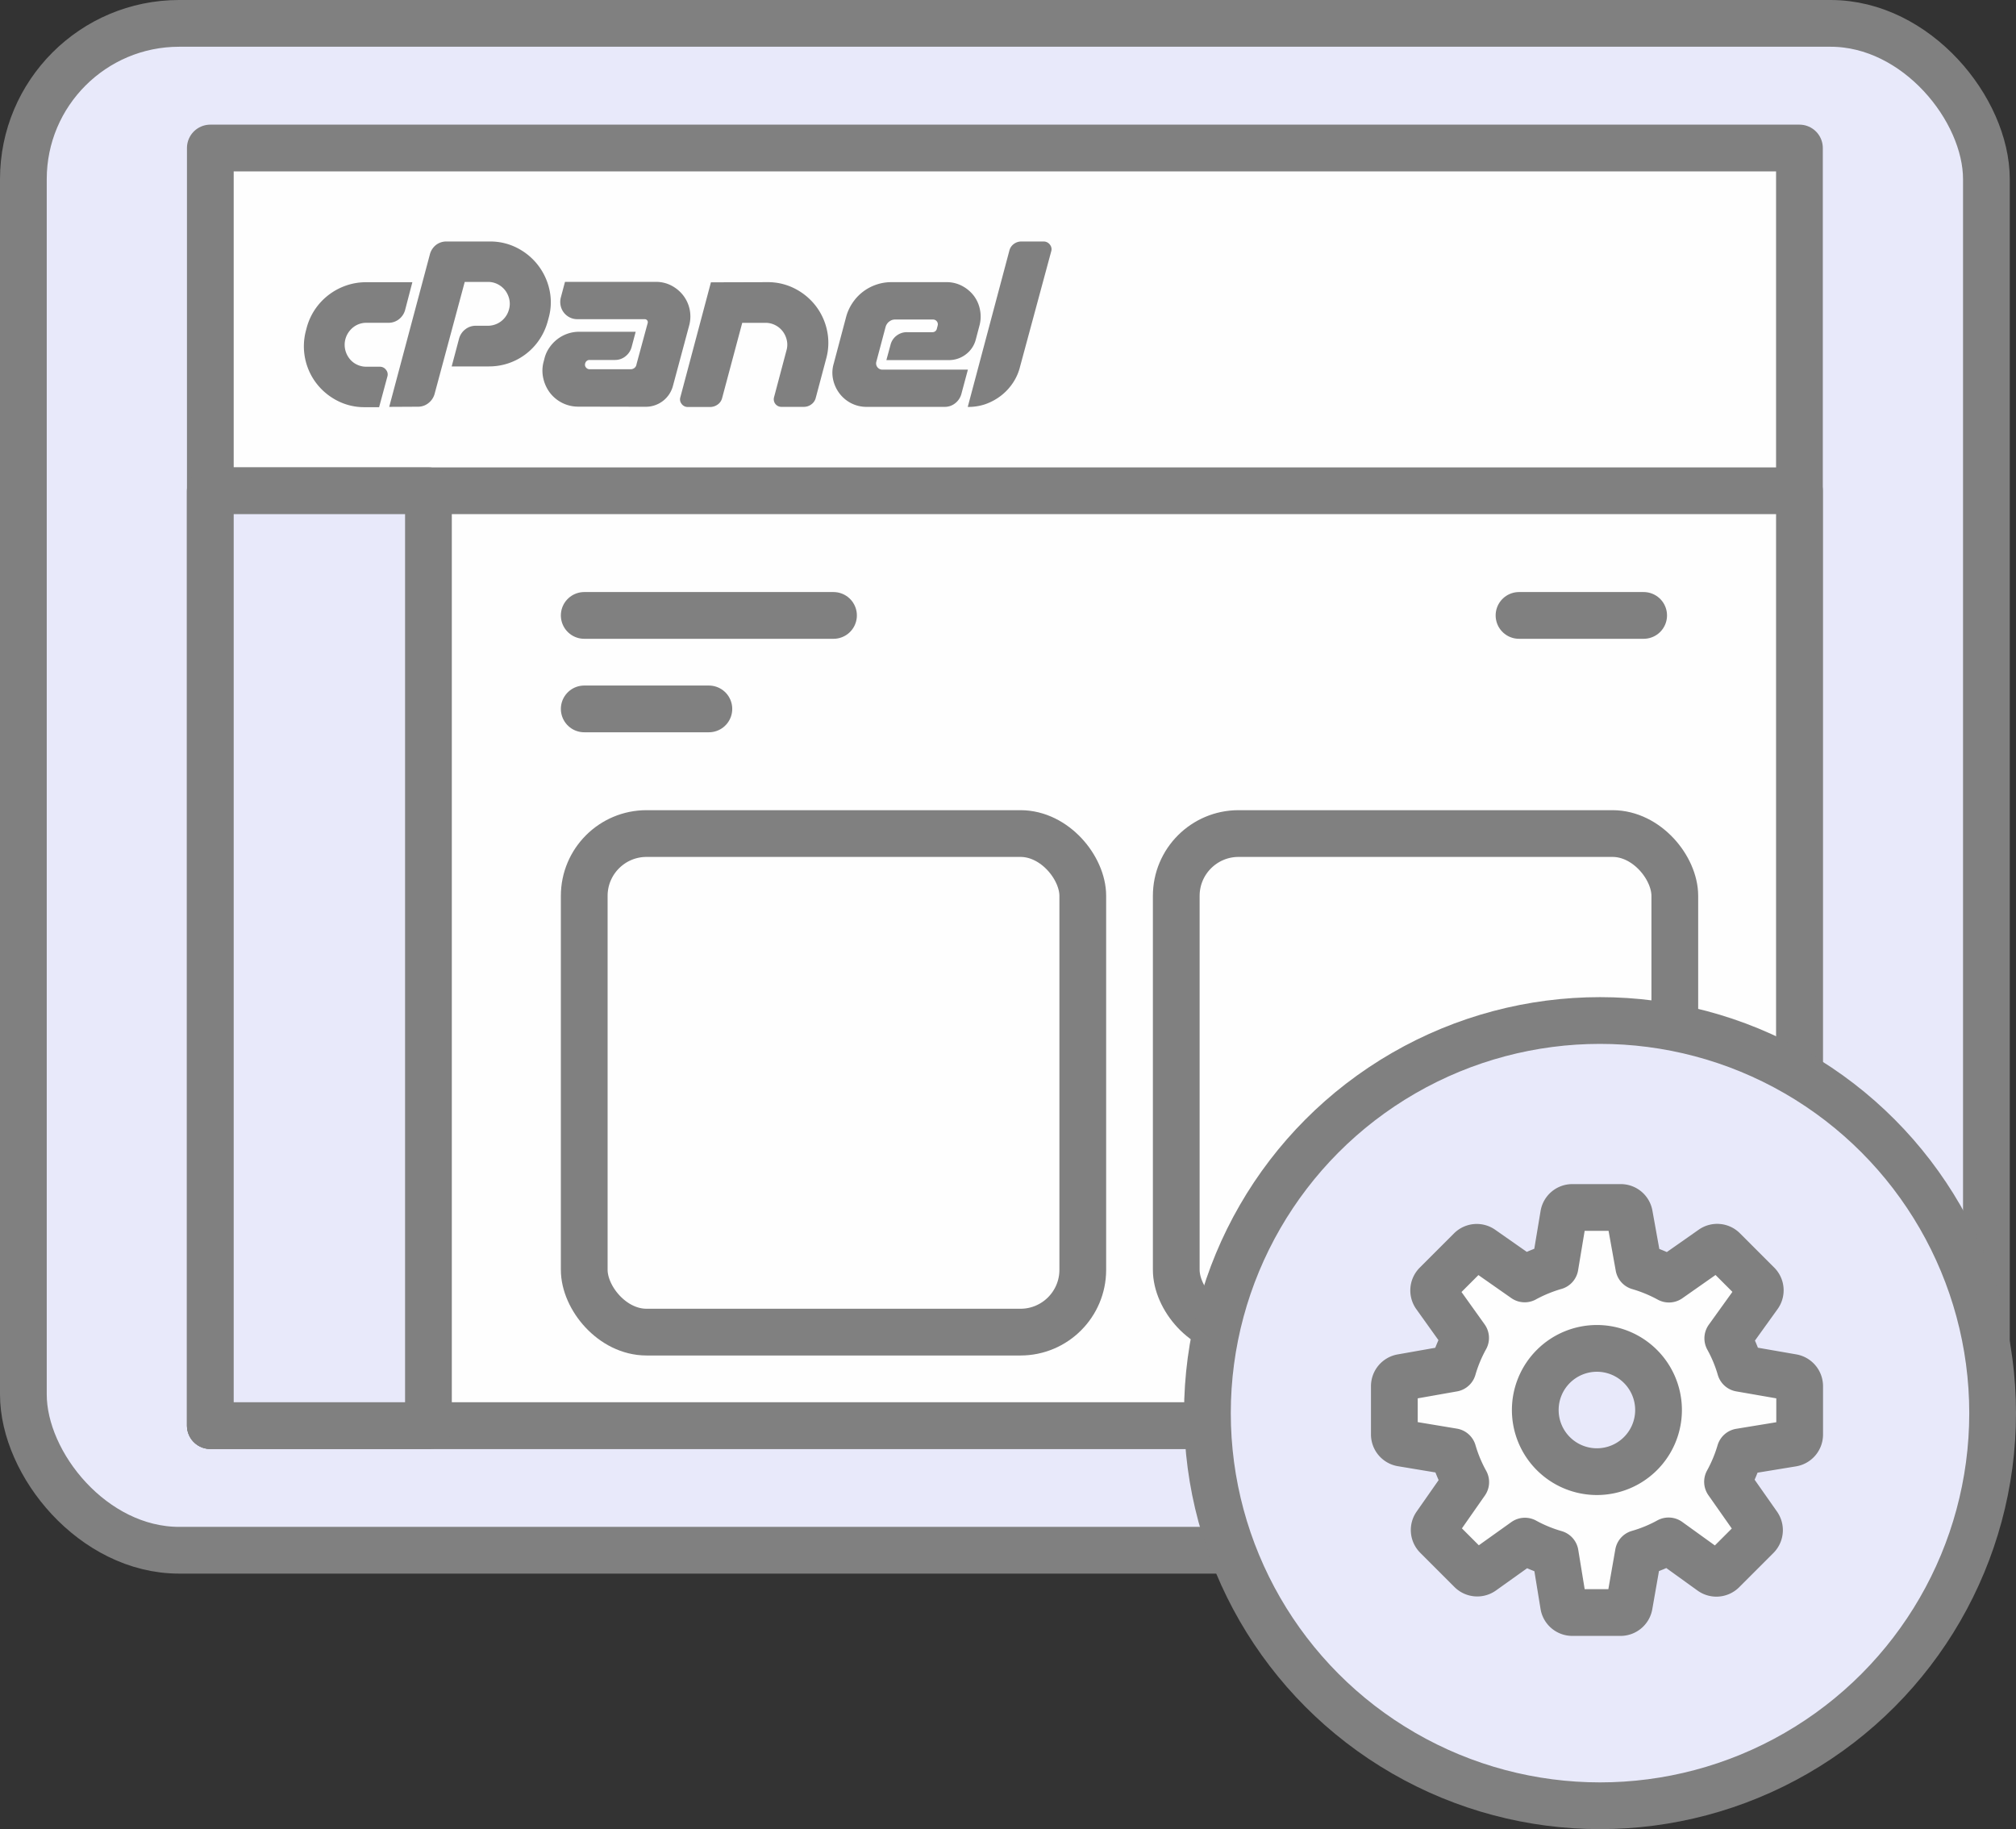 <?xml version="1.0" encoding="UTF-8"?>
<svg xmlns="http://www.w3.org/2000/svg" width="64.7" height="58.7" viewBox="0 0 64.7 58.7">
  <rect x="0" y="0" width="64.7" height="58.7" fill="#333333" stroke="none"/>
  <g transform="translate(-4.25 -11.25)">
    <rect width="63" height="49" rx="5" transform="translate(5 12)" fill="#e8e9fa" stroke="gray" stroke-linejoin="round" stroke-width="1.5"></rect>
    <rect width="51" height="41" transform="translate(11 16)" fill="#fefefe" stroke="gray" stroke-linejoin="round" stroke-width="1.5"></rect>
    <path d="M15.984,20.307h1.5l-.232.889a.562.562,0,0,1-.2.3.537.537,0,0,1-.338.113h-.7a.675.675,0,0,0-.421.139.729.729,0,0,0-.256.378.706.706,0,0,0-.01.338.73.73,0,0,0,.129.282.668.668,0,0,0,.239.2.7.7,0,0,0,.319.073h.425a.239.239,0,0,1,.2.1.23.23,0,0,1,.043.216l-.265.982h-.465a1.876,1.876,0,0,1-.879-.209,1.984,1.984,0,0,1-.667-.554,1.957,1.957,0,0,1-.338-1.692l.026-.1a1.963,1.963,0,0,1,.7-1.045,1.988,1.988,0,0,1,.554-.3A1.924,1.924,0,0,1,15.984,20.307Zm.757,4,1.307-4.9a.561.561,0,0,1,.2-.3A.538.538,0,0,1,18.586,19h1.387a1.876,1.876,0,0,1,.879.209,1.974,1.974,0,0,1,1.032,1.341,1.856,1.856,0,0,1-.027.906l-.027.1a1.989,1.989,0,0,1-.265.587,1.939,1.939,0,0,1-1.619.866h-1.2l.239-.9a.56.56,0,0,1,.2-.292.538.538,0,0,1,.338-.113h.385a.7.7,0,0,0,.677-.524.652.652,0,0,0,.01-.325.735.735,0,0,0-.129-.282.706.706,0,0,0-.239-.2.679.679,0,0,0-.319-.076h-.743l-.969,3.6a.562.562,0,0,1-.2.292.528.528,0,0,1-.332.113Zm8.275-2.615.02-.073a.1.1,0,0,0-.017-.09.1.1,0,0,0-.083-.036H22.78a.53.53,0,0,1-.252-.06.554.554,0,0,1-.186-.156.548.548,0,0,1-.1-.222.568.568,0,0,1,.007-.259l.133-.5H25.3a1.046,1.046,0,0,1,.5.12,1.146,1.146,0,0,1,.375.312,1.11,1.11,0,0,1,.206.441,1.1,1.1,0,0,1-.01.514l-.524,1.951a.9.9,0,0,1-.876.67L22.813,24.3a1.141,1.141,0,0,1-.916-.448,1.2,1.2,0,0,1-.212-.465,1.1,1.1,0,0,1,.013-.534l.026-.1a1.057,1.057,0,0,1,.156-.345,1.2,1.2,0,0,1,.256-.272,1.155,1.155,0,0,1,.325-.176,1.133,1.133,0,0,1,.378-.063h1.812l-.133.5a.561.561,0,0,1-.2.292.528.528,0,0,1-.332.113h-.81a.141.141,0,0,0-.146.113.136.136,0,0,0,.027.129.147.147,0,0,0,.119.056h1.307a.2.2,0,0,0,.126-.04.17.17,0,0,0,.066-.106l.013-.053Zm3.862-1.387a1.889,1.889,0,0,1,.886.209,1.988,1.988,0,0,1,.667.554,1.958,1.958,0,0,1,.362.79,1.9,1.9,0,0,1-.03.909l-.332,1.248a.364.364,0,0,1-.143.212.4.4,0,0,1-.242.08H29.33A.244.244,0,0,1,29.091,24l.4-1.507a.65.65,0,0,0,.01-.325.735.735,0,0,0-.129-.282.7.7,0,0,0-.239-.2.679.679,0,0,0-.319-.076h-.743l-.644,2.409a.364.364,0,0,1-.143.212.413.413,0,0,1-.249.08h-.71a.239.239,0,0,1-.2-.1A.23.23,0,0,1,26.084,24l.982-3.69Zm3.909,1.264a.34.34,0,0,0-.113.163l-.3,1.128a.2.2,0,0,0,.192.252h2.747l-.212.79a.562.562,0,0,1-.2.292.528.528,0,0,1-.332.113h-2.5a1.071,1.071,0,0,1-.5-.116,1.094,1.094,0,0,1-.375-.312,1.137,1.137,0,0,1-.206-.445,1.016,1.016,0,0,1,.017-.508l.4-1.506a1.494,1.494,0,0,1,.206-.451,1.489,1.489,0,0,1,.753-.581,1.46,1.46,0,0,1,.488-.083h1.772a1.047,1.047,0,0,1,.5.119,1.148,1.148,0,0,1,.375.312,1.079,1.079,0,0,1,.2.445,1.111,1.111,0,0,1-.013.511l-.119.451a.863.863,0,0,1-.322.481.887.887,0,0,1-.548.182h-2l.133-.491a.525.525,0,0,1,.192-.292.538.538,0,0,1,.339-.113h.81a.141.141,0,0,0,.146-.113l.026-.1a.153.153,0,0,0-.146-.193H32.966A.281.281,0,0,0,32.787,21.572Zm2.522,2.737,1.334-5.01a.378.378,0,0,1,.143-.216A.4.4,0,0,1,37.034,19h.71a.246.246,0,0,1,.2.1.231.231,0,0,1,.043.216l-1,3.7a1.644,1.644,0,0,1-.236.531,1.735,1.735,0,0,1-.385.408,1.8,1.8,0,0,1-.494.266A1.7,1.7,0,0,1,35.309,24.309Z" fill="gray"></path>
    <rect width="51" height="30" transform="translate(11 27)" fill="#fefefe" stroke="gray" stroke-linejoin="round" stroke-width="1.5"></rect>
    <rect width="7" height="30" transform="translate(11 27)" fill="#e8e9fa" stroke="gray" stroke-linejoin="round" stroke-width="1.5"></rect>
    <rect width="16" height="16" rx="2" transform="translate(23 38)" fill="#fefefe" stroke="gray" stroke-linejoin="round" stroke-width="1.5"></rect>
    <rect width="16" height="16" rx="2" transform="translate(42 38)" fill="#fefefe" stroke="gray" stroke-linejoin="round" stroke-width="1.5"></rect>
    <path d="M23,31h8" fill="none" stroke="gray" stroke-linecap="round" stroke-width="1.5"></path>
    <path d="M53,31h4" fill="none" stroke="gray" stroke-linecap="round" stroke-width="1.5"></path>
    <path d="M23,34h4" fill="none" stroke="gray" stroke-linecap="round" stroke-width="1.5"></path>
    <circle cx="12.6" cy="12.6" r="12.6" transform="translate(43 44)" fill="#e8e9fa" stroke="gray" stroke-linejoin="round" stroke-width="1.5"></circle>
    <path d="M61.763,57.569l-1.671.274a4.782,4.782,0,0,1-.4.96l.975,1.389a.287.287,0,0,1-.032.365l-1.1,1.1a.285.285,0,0,1-.365.03L57.8,60.7a4.661,4.661,0,0,1-.97.4l-.292,1.666a.284.284,0,0,1-.278.233H54.71a.282.282,0,0,1-.279-.238l-.27-1.654a4.741,4.741,0,0,1-.972-.4l-1.365.974a.284.284,0,0,1-.364-.03l-1.1-1.1a.283.283,0,0,1-.031-.362l.961-1.375a4.759,4.759,0,0,1-.407-.977l-1.648-.274a.284.284,0,0,1-.236-.28V55.735a.285.285,0,0,1,.233-.28l1.648-.291a4.768,4.768,0,0,1,.406-.977l-.972-1.36a.284.284,0,0,1,.03-.365l1.1-1.1a.282.282,0,0,1,.362-.032l1.376.963a4.842,4.842,0,0,1,.974-.4l.276-1.657A.282.282,0,0,1,54.71,50h1.555a.281.281,0,0,1,.278.233l.3,1.666a4.893,4.893,0,0,1,.969.4l1.386-.972a.282.282,0,0,1,.362.032l1.1,1.1a.282.282,0,0,1,.029.365L59.7,54.2a4.657,4.657,0,0,1,.4.963l1.673.291a.285.285,0,0,1,.234.28v1.554A.284.284,0,0,1,61.763,57.569ZM55.5,54.522A1.978,1.978,0,1,0,57.478,56.5,1.979,1.979,0,0,0,55.5,54.522Z" fill="#fefefe" stroke="gray" stroke-linejoin="round" stroke-width="1.5" fill-rule="evenodd"></path>
  </g>
</svg>
